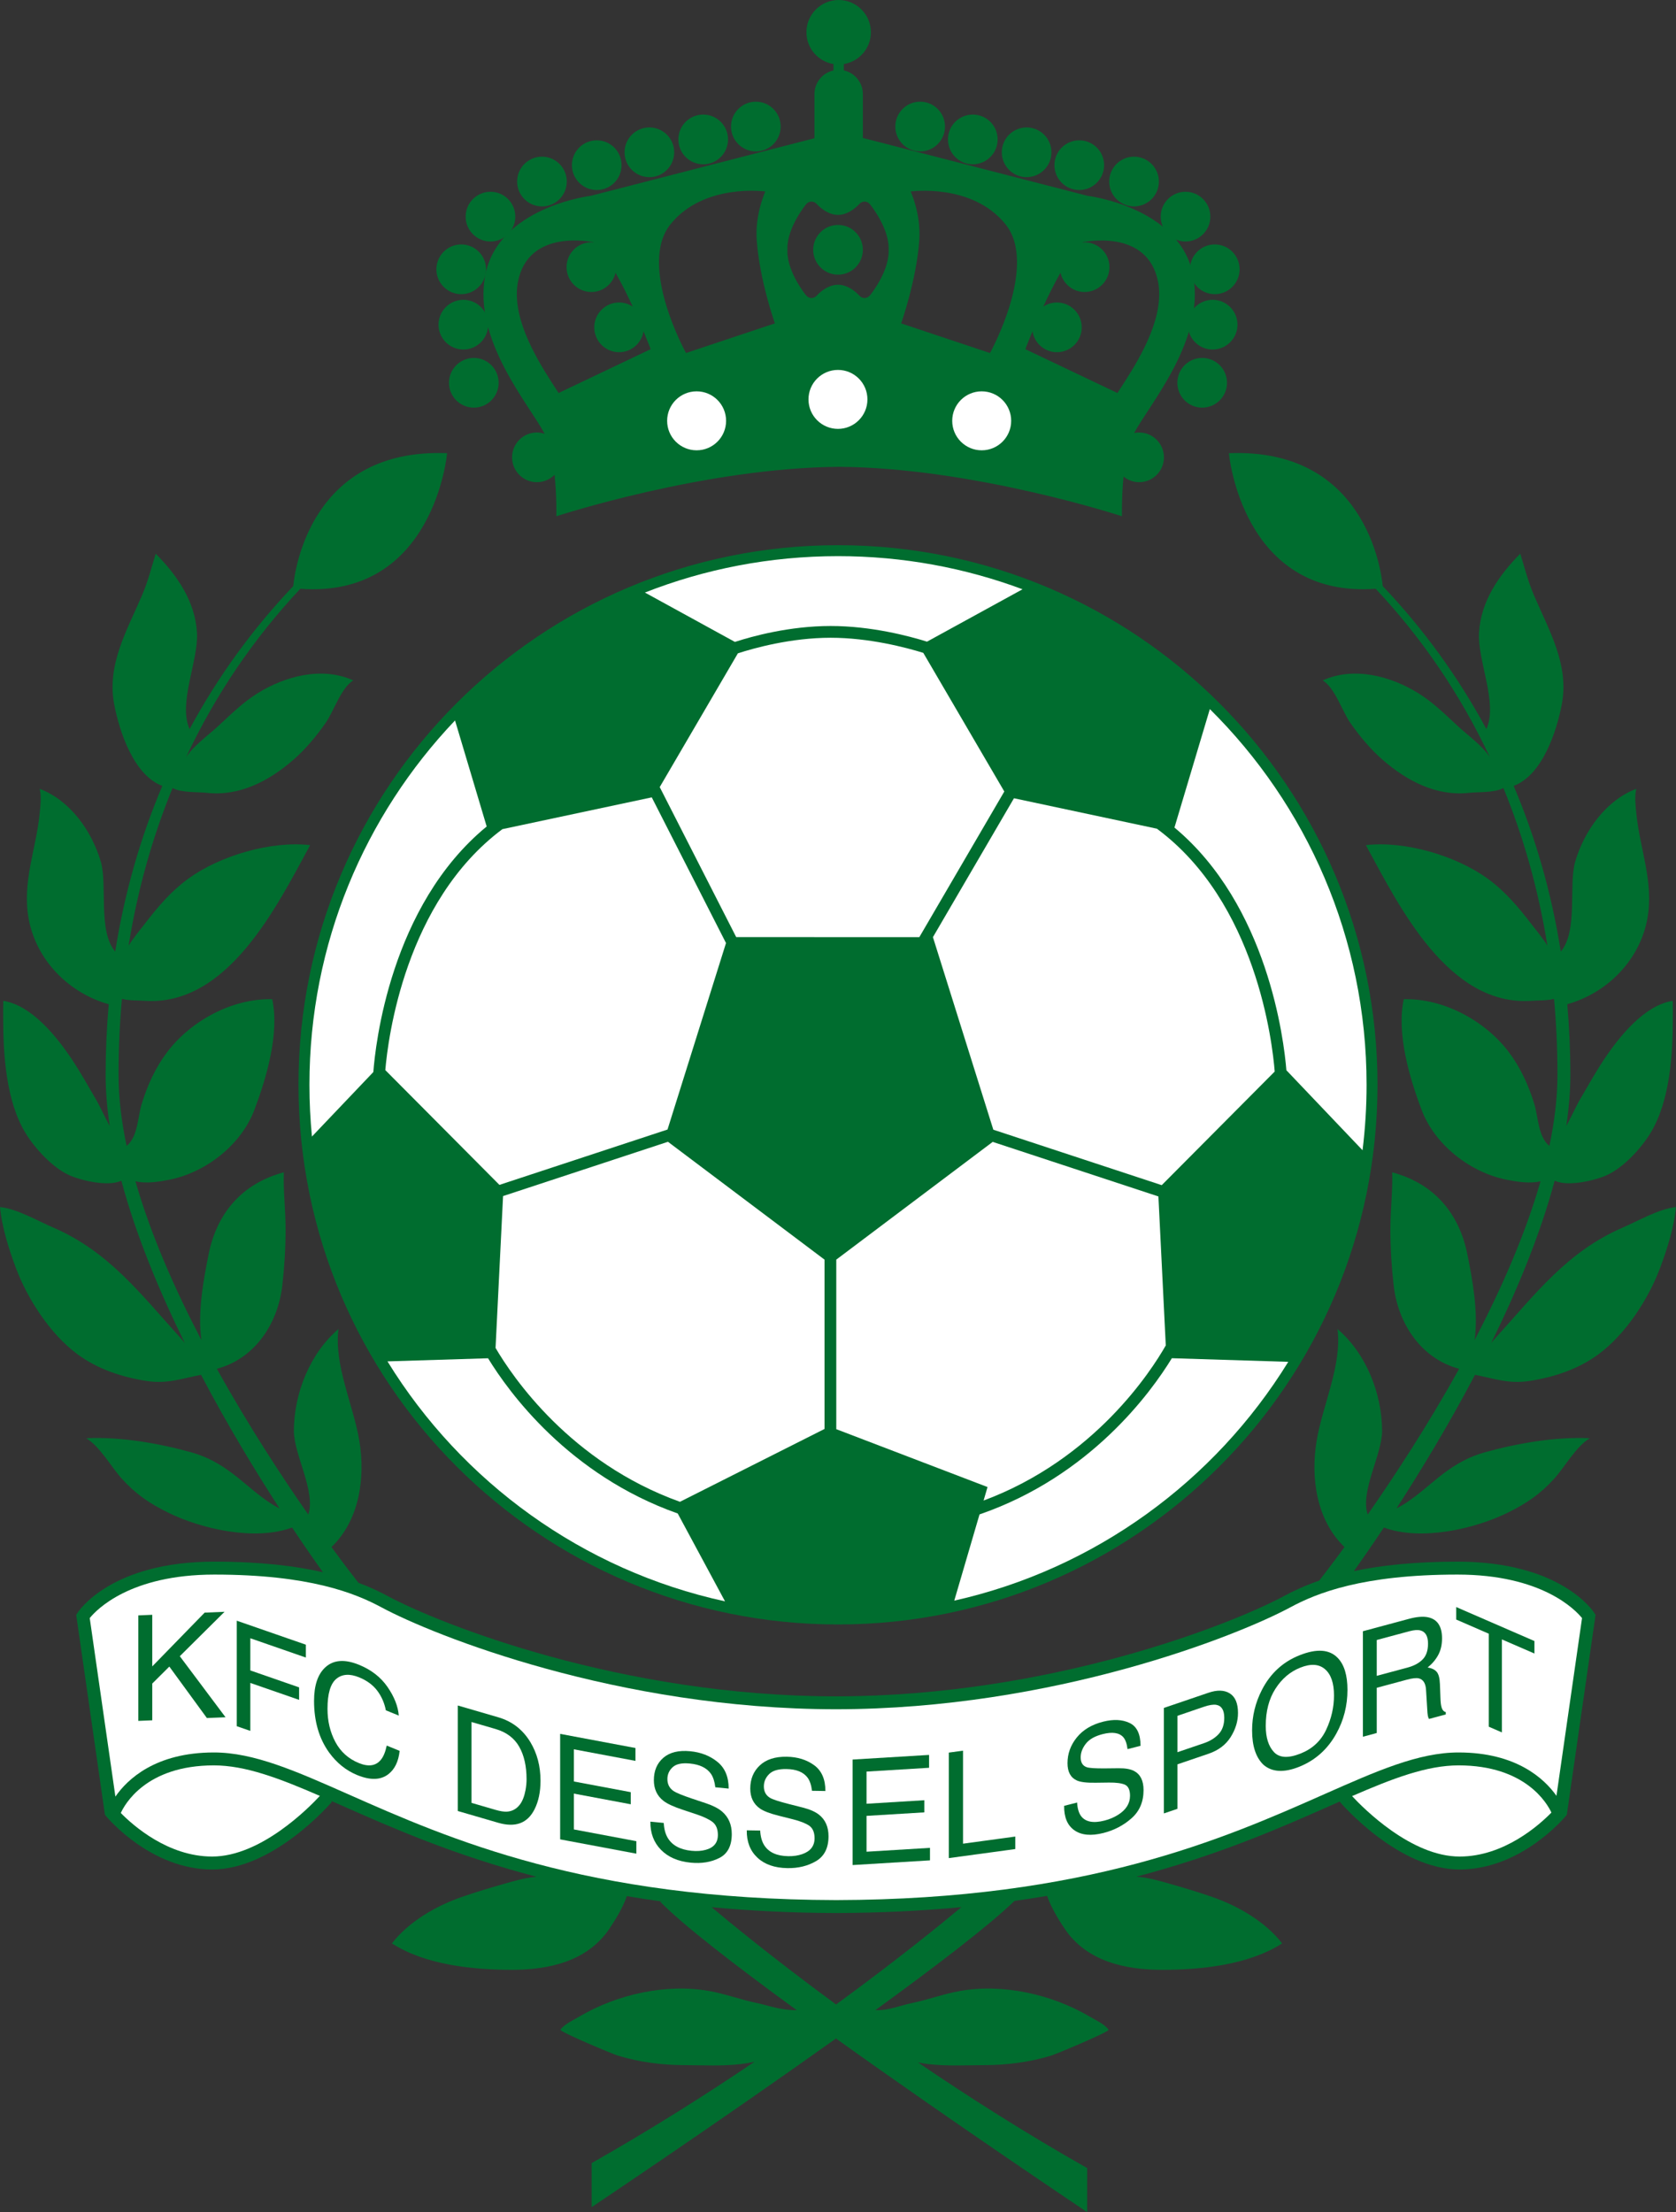<?xml version="1.0" encoding="UTF-8" standalone="no"?>
<svg
   xmlns:dc="http://purl.org/dc/elements/1.1/"
   xmlns:cc="http://creativecommons.org/ns#"
   xmlns:rdf="http://www.w3.org/1999/02/22-rdf-syntax-ns#"
   xmlns:svg="http://www.w3.org/2000/svg"
   xmlns="http://www.w3.org/2000/svg"
   xmlns:sodipodi="http://sodipodi.sourceforge.net/DTD/sodipodi-0.dtd"
   xmlns:inkscape="http://www.inkscape.org/namespaces/inkscape"
   width="177.209"
   version="1.1"
   height="233.859"
   viewBox="0 0 141.767 187.087"
   id="svg2937"
   inkscape:version="0.47 r22583"
   sodipodi:docname="Dessel_Sport-Seite001.svg">
  <rect x="0" y="0" width="141.767" height="187.087" fill="#333333" stroke="none"/>
  <sodipodi:namedview
     pagecolor="#ffffff"
     bordercolor="#666666"
     borderopacity="1"
     objecttolerance="10"
     gridtolerance="10"
     guidetolerance="10"
     inkscape:pageopacity="0"
     inkscape:pageshadow="2"
     inkscape:window-width="1152"
     inkscape:window-height="804"
     id="namedview3052"
     showgrid="false"
     inkscape:zoom="3.5797234"
     inkscape:cx="89.057625"
     inkscape:cy="161.57515"
     inkscape:window-x="-4"
     inkscape:window-y="-4"
     inkscape:window-maximized="1"
     inkscape:current-layer="svg2937" />
  <defs
     id="defs2939">
    <inkscape:perspective
       sodipodi:type="inkscape:persp3d"
       inkscape:vp_x="0 : 121.25 : 1"
       inkscape:vp_y="0 : 1000 : 0"
       inkscape:vp_z="242.5 : 121.25 : 1"
       inkscape:persp3d-origin="121.25 : 80.833333 : 1"
       id="perspective3056" />
    <clipPath
       id="Clip0">
      <path
         d="m 0,0 192.756,0 0,192.756 L 0,192.756 0,0 z"
         transform="translate(0.26,0.677)"
         id="path2942" />
    </clipPath>
  </defs>
  <g
     id="Hintergrund"
     transform="translate(-25.754,-3.512)">
    <g
       id="Gruppe1"
       clip-path="url(#Clip0)">
      <path
         style="fill:#006d2f;fill-rule:evenodd;stroke:none"
         d="m 58.424,38.678 c 0,1.162 -0.94,2.103 -2.102,2.103 -0.501,0 -0.954,-0.182 -1.313,-0.475 -0.173,1.754 -0.137,3.355 -0.137,3.355 0,0 -12.523,-4.11 -23.92,-4.18 -11.398,0.069 -23.92,4.18 -23.92,4.18 0,0 0.038,-1.695 -0.151,-3.508 -0.381,0.387 -0.909,0.627 -1.495,0.627 -1.161,0 -2.1,-0.941 -2.1,-2.103 0,-1.159 0.939,-2.101 2.1,-2.101 0.231,0 0.448,0.046 0.655,0.115 C 4.729,34.199 0,28.812 1.004,23.34 2.073,17.506 9.949,16.56 9.949,16.56 l 18.915,-4.87 0,-3.736 c 0,-0.98 0.688,-1.797 1.608,-1.997 l 0,-0.54 C 29.176,5.206 28.184,4.084 28.184,2.727 28.184,1.222 29.404,0 30.91,0 c 1.506,0 2.727,1.222 2.727,2.727 0,1.357 -0.991,2.479 -2.289,2.689 l 0,0.54 c 0.92,0.201 1.609,1.018 1.609,1.997 l 0,3.715 18.997,4.892 c 0,0 7.877,0.946 8.947,6.78 0.994,5.422 -3.636,10.757 -4.998,13.28 0.135,-0.028 0.275,-0.043 0.419,-0.043 1.162,0 2.102,0.941 2.102,2.101 z m -22.229,-11.327 7.517,2.506 c 0,0 4.123,-7.438 1.294,-10.913 -2.83,-3.477 -8.004,-2.749 -8.004,-2.749 0,0 0.886,1.908 0.728,4.123 -0.242,3.396 -1.535,7.033 -1.535,7.033 z M 23.979,20.317 c -0.158,-2.215 0.728,-4.123 0.728,-4.123 0,0 -5.174,-0.728 -8.003,2.749 -2.829,3.476 1.294,10.913 1.294,10.913 l 7.518,-2.506 c 0,0 -1.293,-3.638 -1.536,-7.033 z m 23.326,7.7 c -0.375,0.908 -0.602,1.515 -0.602,1.515 l 7.787,3.706 c 1.437,-2.198 3.533,-5.401 3.533,-8.361 0,-0.347 -0.027,-0.691 -0.091,-1.028 -0.882,-4.583 -6.319,-3.362 -6.379,-3.369 -0.009,0.009 -0.021,0.019 -0.03,0.029 0.064,-0.006 0.127,-0.019 0.191,-0.019 1.161,0 2.102,0.942 2.102,2.102 0,1.162 -0.941,2.104 -2.102,2.104 -0.995,0 -1.823,-0.695 -2.04,-1.627 -0.524,0.917 -1.023,1.923 -1.457,2.863 0.33,-0.219 0.727,-0.349 1.153,-0.349 1.161,0 2.102,0.942 2.102,2.102 0,1.162 -0.941,2.103 -2.102,2.103 -1.046,0 -1.904,-0.767 -2.065,-1.77 z m -32.901,0 c -0.16,1.003 -1.02,1.77 -2.065,1.77 -1.16,0 -2.102,-0.941 -2.102,-2.103 0,-1.159 0.941,-2.102 2.102,-2.102 0.428,0 0.823,0.13 1.154,0.349 -0.434,-0.94 -0.933,-1.946 -1.458,-2.863 -0.216,0.932 -1.044,1.627 -2.04,1.627 -1.161,0 -2.102,-0.942 -2.102,-2.104 0,-1.159 0.94,-2.102 2.102,-2.102 0.066,0 0.128,0.014 0.192,0.019 -0.01,-0.01 -0.021,-0.021 -0.03,-0.029 -0.059,0.007 -5.497,-1.214 -6.378,3.369 -0.065,0.338 -0.092,0.682 -0.092,1.028 0,2.96 2.096,6.163 3.533,8.361 l 7.787,-3.706 c 0,0 -0.227,-0.606 -0.603,-1.515 z M 26.576,21.127 c -0.001,0.044 -0.002,0.088 -0.002,0.132 0,1.803 1.58,3.72 1.58,3.72 0.247,0.299 0.656,0.305 0.91,0.012 0,0 0.792,-0.911 1.792,-0.911 1.001,0 1.793,0.911 1.793,0.911 0.254,0.293 0.663,0.287 0.91,-0.012 0,0 1.58,-1.917 1.58,-3.72 0,-0.044 -10e-4,-0.088 -0.002,-0.132 0.001,-0.044 0.002,-0.087 0.002,-0.132 0,-1.802 -1.58,-3.72 -1.58,-3.72 -0.247,-0.299 -0.656,-0.305 -0.91,-0.012 0,0 -0.792,0.912 -1.793,0.912 -1,0 -1.792,-0.912 -1.792,-0.912 -0.254,-0.293 -0.663,-0.287 -0.91,0.012 0,0 -1.58,1.918 -1.58,3.72 0,0.045 10e-4,0.088 0.002,0.132 z"
         transform="translate(65.783,3.512)"
         id="path2948" />
      <path
         style="fill:#ffffff;fill-rule:evenodd;stroke:none"
         d="m 4.986,2.493 c 0,1.377 -1.116,2.494 -2.493,2.494 C 1.116,4.987 0,3.87 0,2.493 0,1.116 1.116,0 2.493,0 3.87,0 4.986,1.116 4.986,2.493 z"
         transform="translate(94.141,34.797)"
         id="path2950" />
      <path
         style="fill:#ffffff;fill-rule:evenodd;stroke:none"
         d="m 0,2.494 c 0,1.377 1.116,2.493 2.493,2.493 1.377,0 2.494,-1.116 2.494,-2.493 C 4.987,1.116 3.87,0 2.493,0 1.116,0 0,1.116 0,2.494 z"
         transform="translate(106.299,36.609)"
         id="path2952" />
      <path
         style="fill:#ffffff;fill-rule:evenodd;stroke:none"
         d="m 4.986,2.494 c 0,1.377 -1.115,2.493 -2.493,2.493 C 1.116,4.987 0,3.871 0,2.494 0,1.116 1.116,0 2.493,0 3.871,0 4.986,1.116 4.986,2.494 z"
         transform="translate(82.185,36.609)"
         id="path2954" />
      <path
         style="fill:#006d2f;fill-rule:evenodd;stroke:none"
         d="M 0,2.101 C 0,3.264 0.938,4.204 2.097,4.204 3.26,4.204 4.199,3.264 4.199,2.101 4.199,0.942 3.26,0 2.097,0 0.938,0 0,0.942 0,2.101 z"
         transform="translate(125.343,33.783)"
         id="path2956" />
      <path
         style="fill:#006d2f;fill-rule:evenodd;stroke:none"
         d="m 4.2,2.101 c 0,1.163 -0.939,2.103 -2.099,2.103 C 0.941,4.204 0,3.264 0,2.101 0,0.942 0.941,0 2.102,0 3.262,0 4.2,0.942 4.2,2.101 z"
         transform="translate(63.732,33.783)"
         id="path2958" />
      <path
         style="fill:#006d2f;fill-rule:evenodd;stroke:none"
         d="M 0,2.1 C 0,3.263 0.938,4.204 2.098,4.204 3.259,4.204 4.2,3.263 4.2,2.1 4.2,0.941 3.259,0 2.098,0 0.938,0 0,0.941 0,2.1 z"
         transform="translate(126.228,28.868)"
         id="path2960" />
      <path
         style="fill:#006d2f;fill-rule:evenodd;stroke:none"
         d="m 4.201,2.1 c 0,1.163 -0.939,2.104 -2.1,2.104 C 0.941,4.204 0,3.263 0,2.1 0,0.941 0.941,0 2.102,0 3.263,0 4.201,0.941 4.201,2.1 z"
         transform="translate(62.847,28.868)"
         id="path2962" />
      <path
         style="fill:#006d2f;fill-rule:evenodd;stroke:none"
         d="M 0,2.102 C 0,3.264 0.939,4.205 2.1,4.205 3.26,4.205 4.2,3.264 4.2,2.102 4.2,0.942 3.26,0 2.1,0 0.939,0 0,0.942 0,2.102 z"
         transform="translate(126.407,24.185)"
         id="path2964" />
      <path
         style="fill:#006d2f;fill-rule:evenodd;stroke:none"
         d="M 4.2,2.102 C 4.2,3.264 3.262,4.205 2.102,4.205 0.94,4.205 0,3.264 0,2.102 0,0.942 0.94,0 2.102,0 3.262,0 4.2,0.942 4.2,2.102 z"
         transform="translate(62.667,24.185)"
         id="path2966" />
      <path
         style="fill:#006d2f;fill-rule:evenodd;stroke:none"
         d="m 0,2.101 c 0,1.163 0.938,2.104 2.098,2.104 1.161,0 2.101,-0.941 2.101,-2.104 C 4.199,0.942 3.259,0 2.098,0 0.938,0 0,0.942 0,2.101 z"
         transform="translate(123.934,19.731)"
         id="path2968" />
      <path
         style="fill:#006d2f;fill-rule:evenodd;stroke:none"
         d="m 4.2,2.101 c 0,1.163 -0.939,2.104 -2.099,2.104 C 0.94,4.205 0,3.264 0,2.101 0,0.942 0.94,0 2.102,0 3.262,0 4.2,0.942 4.2,2.101 z"
         transform="translate(65.142,19.731)"
         id="path2970" />
      <path
         style="fill:#006d2f;fill-rule:evenodd;stroke:none"
         d="M 0,2.101 C 0,3.264 0.939,4.205 2.099,4.205 3.26,4.205 4.2,3.264 4.2,2.101 4.2,0.941 3.26,0 2.099,0 0.939,0 0,0.941 0,2.101 z"
         transform="translate(119.579,16.763)"
         id="path2972" />
      <path
         style="fill:#006d2f;fill-rule:evenodd;stroke:none"
         d="m 4.2,2.101 c 0,1.163 -0.939,2.104 -2.1,2.104 C 0.94,4.205 0,3.264 0,2.101 0,0.941 0.94,0 2.101,0 3.262,0 4.2,0.941 4.2,2.101 z"
         transform="translate(69.496,16.763)"
         id="path2974" />
      <path
         style="fill:#006d2f;fill-rule:evenodd;stroke:none"
         d="m 0,2.101 c 0,1.162 0.939,2.103 2.1,2.103 1.161,0 2.101,-0.941 2.101,-2.103 C 4.201,0.941 3.261,0 2.1,0 0.939,0 0,0.941 0,2.101 z"
         transform="translate(114.945,15.379)"
         id="path2976" />
      <path
         style="fill:#006d2f;fill-rule:evenodd;stroke:none"
         d="m 4.2,2.101 c 0,1.162 -0.939,2.103 -2.099,2.103 C 0.94,4.204 0,3.263 0,2.101 0,0.941 0.94,0 2.102,0 3.262,0 4.2,0.941 4.2,2.101 z"
         transform="translate(74.129,15.379)"
         id="path2978" />
      <path
         style="fill:#006d2f;fill-rule:evenodd;stroke:none"
         d="M 0,2.101 C 0,3.264 0.939,4.204 2.099,4.204 3.26,4.204 4.2,3.264 4.2,2.101 4.2,0.941 3.26,0 2.099,0 0.939,0 0,0.941 0,2.101 z"
         transform="translate(110.492,14.29)"
         id="path2980" />
      <path
         style="fill:#006d2f;fill-rule:evenodd;stroke:none"
         d="m 4.199,2.101 c 0,1.163 -0.938,2.103 -2.099,2.103 C 0.94,4.204 0,3.264 0,2.101 0,0.941 0.94,0 2.101,0 3.261,0 4.199,0.941 4.199,2.101 z"
         transform="translate(78.583,14.29)"
         id="path2982" />
      <path
         style="fill:#006d2f;fill-rule:evenodd;stroke:none"
         d="m 0,2.102 c 0,1.162 0.939,2.104 2.1,2.104 1.161,0 2.102,-0.942 2.102,-2.104 C 4.202,0.942 3.261,0 2.1,0 0.939,0 0,0.942 0,2.102 z"
         transform="translate(105.939,13.201)"
         id="path2984" />
      <path
         style="fill:#006d2f;fill-rule:evenodd;stroke:none"
         d="m 4.2,2.102 c 0,1.162 -0.939,2.104 -2.099,2.104 C 0.939,4.205 0,3.264 0,2.102 0,0.942 0.939,0 2.102,0 3.262,0 4.2,0.942 4.2,2.102 z"
         transform="translate(83.135,13.201)"
         id="path2986" />
      <path
         style="fill:#006d2f;fill-rule:evenodd;stroke:none"
         d="m 0,2.102 c 0,1.162 0.939,2.103 2.1,2.103 1.161,0 2.102,-0.941 2.102,-2.103 C 4.202,0.942 3.261,0 2.1,0 0.939,0 0,0.942 0,2.102 z"
         transform="translate(101.486,12.112)"
         id="path2988" />
      <path
         style="fill:#006d2f;fill-rule:evenodd;stroke:none"
         d="m 4.2,2.102 c 0,1.162 -0.939,2.103 -2.099,2.103 C 0.94,4.205 0,3.264 0,2.102 0,0.942 0.94,0 2.102,0 3.262,0 4.2,0.942 4.2,2.102 z"
         transform="translate(87.588,12.112)"
         id="path2990" />
      <path
         style="fill:#006d2f;fill-rule:evenodd;stroke:none"
         d="m 4.2,2.101 c 0,1.163 -0.938,2.104 -2.099,2.104 C 0.941,4.205 0,3.264 0,2.101 0,0.942 0.941,0 2.102,0 3.262,0 4.2,0.942 4.2,2.101 z"
         transform="translate(94.54,22.536)"
         id="path2992" />
      <path
         style="fill:#006d2f;fill-rule:evenodd;stroke:none"
         d="m 137.277,65.941 c -4.746,2.048 -7.442,5.677 -10.776,9.341 -0.128,0.14 -0.249,0.284 -0.367,0.432 2.179,-4.42 4.14,-9.147 5.369,-13.731 1.102,0.528 3.419,-0.005 4.461,-0.49 1.386,-0.648 2.847,-2.235 3.642,-3.536 1.656,-2.707 1.891,-6.661 1.892,-9.72 0.001,-0.487 0.008,-0.981 -0.011,-1.465 -2.445,0.384 -4.593,3.122 -5.856,5.031 -0.694,1.048 -1.288,2.125 -1.925,3.207 -0.397,0.674 -0.785,1.555 -1.222,2.353 0.225,-1.487 0.348,-2.941 0.348,-4.344 0,-2.031 -0.092,-4.017 -0.262,-5.96 3.413,-0.961 6.138,-3.753 6.774,-7.233 0.563,-3.087 -0.619,-5.843 -0.928,-8.854 -0.068,-0.67 -0.163,-1.486 -0.009,-2.131 -2.583,0.985 -4.402,3.566 -5.164,6.151 -0.584,1.985 0.265,5.85 -1.22,7.614 -0.793,-5.011 -2.152,-9.691 -3.986,-14.014 2.435,-0.907 3.645,-4.639 4.073,-6.909 0.636,-3.356 -1.098,-6.263 -2.362,-9.224 -0.505,-1.184 -0.782,-2.307 -1.152,-3.505 -1.818,1.83 -3.345,4.042 -3.491,6.699 -0.13,2.363 1.619,5.944 0.624,8.135 -2.424,-4.495 -5.388,-8.537 -8.766,-12.09 C 116.82,10.246 115.405,0 103.948,0.456 c 0,0 1.089,12.294 12.416,11.467 3.869,4.117 7.141,8.883 9.659,14.242 -0.652,-0.992 -1.848,-1.836 -2.671,-2.592 -1.099,-1.011 -2.1,-2.022 -3.372,-2.813 -2.33,-1.448 -5.435,-2.287 -8.094,-1.091 1.033,0.645 1.64,2.59 2.309,3.559 0.778,1.125 1.735,2.27 2.744,3.149 2.065,1.798 4.555,3.108 7.325,2.803 0.805,-0.09 2.12,0.011 2.905,-0.406 1.692,4.127 2.956,8.574 3.72,13.327 -0.435,-0.695 -0.993,-1.355 -1.387,-1.868 -1.107,-1.435 -2.209,-2.741 -3.682,-3.808 -2.674,-1.935 -6.984,-3.202 -10.286,-2.821 2.836,5.215 6.991,13.678 14.054,13.162 0.582,-0.043 1.287,-0.003 1.864,-0.166 0.19,2.088 0.288,4.229 0.288,6.42 0,1.927 -0.246,3.949 -0.682,6.023 -0.955,-0.768 -0.943,-2.458 -1.273,-3.539 -0.482,-1.579 -1.171,-3.087 -2.151,-4.387 -2.014,-2.674 -5.539,-4.569 -8.894,-4.483 -0.627,2.897 0.491,6.677 1.517,9.378 1.114,2.942 4.095,5.266 7.156,5.883 0.821,0.166 1.98,0.362 2.896,0.138 -1.287,4.482 -3.317,9.1 -5.582,13.432 0.341,-2.307 -0.172,-5.096 -0.603,-7.245 -0.698,-3.49 -2.823,-6 -6.364,-6.945 0.051,1.581 -0.151,3.197 -0.151,4.812 0,1.605 0.1,3.2 0.28,4.776 0.365,3.181 2.292,6.162 5.533,7.028 -2.656,4.791 -5.487,9.109 -7.733,12.329 -0.657,-1.969 1.229,-5.084 1.219,-7.096 -0.016,-3.141 -1.341,-6.52 -3.773,-8.597 0.392,3.047 -1.262,6.443 -1.763,9.44 -0.522,3.126 -0.02,6.732 2.356,8.999 -1.049,1.434 -1.812,2.422 -2.14,2.841 -1.234,0.427 -2.194,0.882 -2.958,1.294 -4.376,2.357 -19.718,8.476 -37.927,8.494 -18.207,-0.018 -33.55,-6.137 -37.925,-8.494 -0.658,-0.353 -1.462,-0.74 -2.458,-1.114 -0.178,-0.223 -1.024,-1.302 -2.282,-3.021 2.376,-2.267 2.879,-5.873 2.356,-8.999 -0.5,-2.997 -2.154,-6.393 -1.762,-9.44 -2.434,2.077 -3.759,5.456 -3.774,8.597 -0.01,2.012 1.876,5.127 1.22,7.096 -2.246,-3.22 -5.076,-7.538 -7.732,-12.329 3.24,-0.866 5.167,-3.847 5.532,-7.028 0.181,-1.576 0.28,-3.171 0.28,-4.776 0,-1.615 -0.202,-3.231 -0.151,-4.812 -3.54,0.945 -5.666,3.455 -6.364,6.945 -0.43,2.149 -0.943,4.938 -0.604,7.245 -2.264,-4.332 -4.295,-8.95 -5.581,-13.432 0.916,0.224 2.074,0.028 2.896,-0.138 3.061,-0.617 6.042,-2.94 7.157,-5.883 1.024,-2.701 2.144,-6.48 1.516,-9.378 -3.353,-0.086 -6.879,1.81 -8.893,4.483 -0.981,1.3 -1.67,2.808 -2.151,4.387 -0.331,1.081 -0.318,2.772 -1.273,3.539 -0.436,-2.074 -0.682,-4.096 -0.682,-6.023 0,-2.191 0.098,-4.332 0.287,-6.42 0.578,0.163 1.283,0.123 1.864,0.166 7.064,0.516 11.218,-7.947 14.055,-13.162 -3.303,-0.381 -7.613,0.887 -10.286,2.821 -1.473,1.066 -2.575,2.372 -3.682,3.808 -0.396,0.514 -0.953,1.173 -1.387,1.868 0.763,-4.753 2.026,-9.2 3.719,-13.327 0.786,0.417 2.1,0.316 2.905,0.406 2.771,0.306 5.26,-1.005 7.324,-2.803 1.011,-0.88 1.968,-2.024 2.744,-3.149 0.669,-0.969 1.277,-2.914 2.311,-3.559 -2.66,-1.196 -5.765,-0.357 -8.096,1.091 -1.271,0.791 -2.272,1.803 -3.371,2.813 -0.822,0.756 -2.019,1.6 -2.672,2.592 2.518,-5.359 5.792,-10.125 9.659,-14.242 C 36.73,12.75 37.819,0.456 37.819,0.456 26.361,0 24.947,10.246 24.804,11.699 c -3.378,3.553 -6.342,7.595 -8.767,12.09 -0.994,-2.191 0.755,-5.771 0.625,-8.135 -0.146,-2.657 -1.673,-4.869 -3.491,-6.699 -0.369,1.198 -0.646,2.321 -1.151,3.505 -1.264,2.961 -2.998,5.868 -2.363,9.224 0.43,2.271 1.639,6.002 4.073,6.909 -1.833,4.322 -3.192,9.003 -3.985,14.014 -1.484,-1.765 -0.636,-5.629 -1.22,-7.614 -0.762,-2.585 -2.581,-5.166 -5.165,-6.151 0.154,0.644 0.06,1.461 -0.008,2.131 -0.31,3.012 -1.491,5.768 -0.928,8.854 0.635,3.48 3.359,6.272 6.774,7.233 -0.171,1.943 -0.262,3.929 -0.262,5.96 0,1.403 0.123,2.857 0.347,4.344 C 8.846,56.565 8.457,55.685 8.061,55.011 7.424,53.929 6.83,52.852 6.136,51.804 4.872,49.895 2.725,47.156 0.279,46.773 0.262,47.257 0.269,47.75 0.269,48.237 c 0.002,3.059 0.236,7.013 1.893,9.72 0.795,1.301 2.255,2.888 3.643,3.536 1.041,0.485 3.358,1.018 4.46,0.49 1.228,4.584 3.19,9.311 5.369,13.731 -0.117,-0.148 -0.239,-0.292 -0.366,-0.432 -3.334,-3.664 -6.03,-7.293 -10.776,-9.341 C 3.156,65.366 1.42,64.349 0,64.216 c 0.148,1.639 0.74,3.528 1.321,5.089 0.995,2.671 2.926,5.661 5.253,7.371 1.692,1.243 3.728,1.918 5.811,2.243 1.772,0.276 3.008,-0.213 4.618,-0.518 2.278,4.334 4.671,8.255 6.641,11.294 -1.415,-0.694 -2.802,-2.066 -3.951,-2.93 -1.105,-0.829 -2.162,-1.431 -3.503,-1.806 -2.747,-0.768 -6.038,-1.339 -8.894,-1.193 1.155,0.692 2.104,2.417 2.994,3.406 1.19,1.32 2.363,2.11 3.939,2.886 2.815,1.385 7.34,2.418 10.479,1.257 1.117,1.678 2.029,2.976 2.607,3.781 -2.289,-0.522 -5.256,-0.895 -9.191,-0.895 -8.701,0 -11.456,4.155 -11.569,4.333 l -0.109,0.171 0.029,0.201 2.38,16.549 0.022,0.152 0.098,0.119 c 0.153,0.185 3.801,4.51 8.973,4.51 5.167,0 9.938,-5.497 10.138,-5.731 l -0.098,-0.084 c 0.335,0.147 0.674,0.298 1.02,0.451 4.147,1.835 9.384,4.15 16.377,5.979 -0.917,0.073 -1.975,0.379 -2.706,0.587 -1.221,0.348 -2.446,0.714 -3.646,1.132 -2.177,0.76 -4.47,2.089 -5.882,3.919 2.844,1.825 6.865,2.233 10.163,2.233 3.109,0 6.356,-0.713 8.21,-3.443 0.564,-0.83 1.152,-1.81 1.502,-2.789 0.984,0.166 1.998,0.321 3.04,0.463 l -0.234,-0.006 c 1.881,1.941 6.369,5.404 11.566,9.192 -1.415,0.004 -2.454,-0.42 -3.34,-0.601 -1.37,-0.28 -2.712,-0.786 -4.101,-1.03 -3.62,-0.636 -7.751,0.283 -10.942,2.161 -0.523,0.307 -1.275,0.646 -1.607,1.118 -0.115,0.163 4.43,2.062 4.854,2.191 1.833,0.555 3.705,0.798 5.615,0.804 1.596,0.005 3.201,0.099 4.79,-0.09 0.387,-0.047 0.771,-0.109 1.151,-0.191 -4.143,2.8 -8.796,5.747 -13.771,8.565 l 0,3.726 c 0,0 10.743,-7.185 20.665,-14.262 10.076,7.211 21.248,14.685 21.248,14.685 l 0,-3.726 c -5.19,-2.94 -10.03,-6.023 -14.306,-8.931 0.283,0.053 0.568,0.1 0.854,0.134 1.589,0.189 3.194,0.095 4.79,0.09 1.911,-0.006 3.783,-0.249 5.615,-0.804 0.425,-0.129 4.97,-2.028 4.855,-2.191 -0.332,-0.472 -1.084,-0.811 -1.607,-1.118 -3.192,-1.878 -7.322,-2.797 -10.943,-2.161 -1.389,0.244 -2.732,0.75 -4.102,1.03 -0.945,0.193 -2.065,0.662 -3.069,0.592 5.121,-3.717 9.631,-7.166 11.766,-9.237 0.943,-0.131 1.863,-0.273 2.756,-0.426 0.35,0.986 0.943,1.975 1.511,2.812 1.855,2.73 5.1,3.443 8.21,3.443 3.297,0 7.319,-0.408 10.163,-2.233 -1.412,-1.83 -3.705,-3.159 -5.882,-3.919 -1.199,-0.418 -2.425,-0.784 -3.646,-1.132 -0.757,-0.216 -1.866,-0.541 -2.807,-0.595 6.975,-1.829 12.2,-4.139 16.34,-5.971 0.306,-0.136 0.607,-0.269 0.904,-0.401 l -0.038,0.034 c 0.2,0.234 4.971,5.731 10.138,5.731 5.173,0 8.819,-4.325 8.973,-4.51 l 0.098,-0.119 0.022,-0.152 2.38,-16.549 0.03,-0.201 -0.111,-0.171 c -0.112,-0.178 -2.868,-4.333 -11.568,-4.333 -3.692,0 -6.536,0.327 -8.764,0.8 0.579,-0.813 1.463,-2.072 2.538,-3.686 3.139,1.161 7.663,0.128 10.479,-1.257 1.575,-0.776 2.749,-1.566 3.938,-2.886 0.891,-0.989 1.839,-2.714 2.996,-3.406 -2.856,-0.146 -6.148,0.425 -8.894,1.193 -1.341,0.375 -2.398,0.977 -3.503,1.806 -1.149,0.864 -2.537,2.236 -3.951,2.93 1.969,-3.039 4.361,-6.96 6.641,-11.294 1.61,0.305 2.845,0.794 4.617,0.518 2.084,-0.325 4.119,-1 5.811,-2.243 2.326,-1.71 4.258,-4.7 5.252,-7.371 0.582,-1.561 1.174,-3.45 1.322,-5.089 -1.42,0.133 -3.156,1.15 -4.49,1.725 z M 70.72,131.653 c -5.485,-4.028 -9.275,-7.173 -10.525,-8.228 3.245,0.305 6.744,0.484 10.536,0.493 3.815,-0.009 7.332,-0.19 10.593,-0.498 -1.655,1.383 -5.407,4.441 -10.603,8.233 z"
         transform="translate(25.754,41.384)"
         id="path2994" />
      <path
         style="fill:#ffffff;fill-rule:evenodd;stroke:none"
         d="M 7.729,7.71 C 3.991,7.71 1.035,5.08 0,4.027 0.309,3.34 2.105,0 7.872,0 10.534,0 13.397,1.086 16.838,2.581 15.908,3.586 11.844,7.71 7.729,7.71 z"
         transform="translate(35.972,152.816)"
         id="path2996" />
      <path
         style="fill:#ffffff;fill-rule:evenodd;stroke:none"
         d="M 9.093,7.71 C 5.003,7.71 0.962,3.635 0,2.598 3.459,1.094 6.333,0 9.006,0 14.675,0 16.507,3.228 16.86,3.99 15.857,5.018 12.873,7.71 9.093,7.71 z"
         transform="translate(140.122,152.816)"
         id="path2998" />
      <path
         style="fill:#ffffff;fill-rule:evenodd;stroke:none"
         d="m 124.066,18.712 c -1.021,-1.444 -3.39,-3.668 -8.282,-3.668 -3.382,0 -6.902,1.559 -11.36,3.532 -8.492,3.76 -20.12,8.907 -41.283,8.953 C 41.979,27.483 30.352,22.336 21.86,18.576 17.403,16.603 13.882,15.044 10.5,15.044 c -4.969,0 -7.333,2.294 -8.329,3.733 L 0,3.679 C 0.566,2.978 3.397,0 10.534,0 c 8.062,0 11.928,1.58 14.136,2.768 4.442,2.393 20.01,8.606 38.443,8.623 18.436,-0.017 34.003,-6.23 38.445,-8.623 C 103.765,1.58 107.633,0 115.695,0 c 7.131,0 9.963,2.974 10.534,3.679 l -2.163,15.033 z"
         transform="translate(33.344,136.679)"
         id="path3000" />
      <path
         style="fill:#006d2f;fill-rule:evenodd;stroke:none"
         d="m 0,0.304 1.18,-0.05 0,4.364 L 5.612,0.07 7.294,0 3.51,3.755 7.378,8.919 5.801,8.985 2.624,4.633 1.18,6.068 l 0,3.109 L 0,9.226 0,0.304 z"
         transform="translate(37.453,139.827)"
         id="path3002" />
      <path
         style="fill:#006d2f;fill-rule:evenodd;stroke:none"
         d="m 0,0 5.845,2.029 0,1.088 -4.699,-1.632 0,2.721 4.126,1.433 0,1.056 -4.126,-1.432 0,4.056 L 0,8.923 0,0 z"
         transform="translate(45.782,140.58)"
         id="path3004" />
      <path
         style="fill:#006d2f;fill-rule:evenodd;stroke:none"
         d="M 6.217,2.372 C 6.787,3.2 7.104,4.006 7.167,4.788 L 6.073,4.342 C 5.951,3.719 5.709,3.166 5.346,2.683 4.982,2.2 4.472,1.824 3.816,1.555 3.015,1.229 2.368,1.273 1.876,1.687 1.384,2.102 1.137,2.945 1.137,4.215 c 0,1.042 0.223,1.977 0.666,2.806 0.444,0.83 1.106,1.424 1.988,1.783 C 4.601,9.135 5.219,9.046 5.643,8.537 5.867,8.269 6.035,7.865 6.146,7.325 L 7.239,7.771 C 7.143,8.672 6.824,9.33 6.283,9.746 5.635,10.247 4.762,10.273 3.661,9.824 2.713,9.437 1.917,8.798 1.272,7.909 0.425,6.733 0,5.279 0,3.547 0,2.232 0.319,1.285 0.956,0.704 1.645,0.071 2.597,0 3.809,0.496 4.843,0.917 5.646,1.543 6.217,2.372 z"
         transform="translate(52.319,143.816)"
         id="path3006" />
      <path
         style="fill:#006d2f;fill-rule:evenodd;stroke:none"
         d="m 1.163,8.235 0,-6.839 2.027,0.59 c 0.922,0.269 1.591,0.769 2.007,1.5 0.415,0.732 0.622,1.649 0.622,2.752 0,0.287 -0.028,0.59 -0.086,0.909 C 5.634,7.68 5.472,8.094 5.246,8.388 4.962,8.754 4.599,8.951 4.155,8.979 3.905,8.992 3.588,8.941 3.202,8.829 L 1.163,8.235 z M 0,8.923 3.419,9.918 C 4.871,10.341 5.896,9.963 6.491,8.784 6.829,8.117 6.999,7.311 6.999,6.362 6.999,5.136 6.712,4.047 6.14,3.095 5.497,2.037 4.595,1.338 3.43,0.999 L 0,0 0,8.923 z"
         transform="translate(64.475,147.751)"
         id="path3008" />
      <path
         style="fill:#006d2f;fill-rule:evenodd;stroke:none"
         d="m 0,0 6.37,1.196 0,1.089 -5.209,-0.979 0,2.721 4.811,0.903 0,1.025 -4.811,-0.903 0,3.031 5.285,0.993 0,1.056 L 0,8.922 0,0 z"
         transform="translate(73.135,150.151)"
         id="path3010" />
      <path
         style="fill:#006d2f;fill-rule:evenodd;stroke:none"
         d="M 1.142,6.159 C 1.168,6.669 1.282,7.094 1.483,7.431 1.866,8.061 2.54,8.423 3.507,8.516 3.939,8.558 4.334,8.531 4.689,8.434 5.377,8.248 5.721,7.829 5.721,7.175 5.721,6.687 5.575,6.324 5.283,6.087 4.987,5.856 4.524,5.636 3.894,5.425 L 2.733,5.039 C 1.975,4.788 1.438,4.539 1.123,4.295 0.578,3.871 0.306,3.287 0.306,2.544 0.306,1.743 0.573,1.111 1.109,0.648 1.645,0.185 2.403,0 3.385,0.095 4.288,0.182 5.056,0.483 5.686,0.996 6.318,1.508 6.634,2.261 6.634,3.253 L 5.504,3.144 C 5.447,2.66 5.323,2.28 5.136,2.006 4.785,1.505 4.191,1.215 3.353,1.134 2.678,1.068 2.19,1.171 1.895,1.445 1.599,1.716 1.451,2.051 1.451,2.45 c 0,0.438 0.175,0.776 0.525,1.013 0.23,0.153 0.749,0.365 1.558,0.638 L 4.737,4.503 C 5.316,4.698 5.765,4.929 6.08,5.199 6.624,5.669 6.896,6.301 6.896,7.097 6.896,8.086 6.549,8.76 5.854,9.117 5.157,9.473 4.35,9.608 3.428,9.519 2.354,9.415 1.514,9.052 0.905,8.429 0.297,7.808 0,7.014 0.012,6.049 l 1.13,0.11 z"
         transform="translate(80.756,151.525)"
         id="path3012" />
      <path
         style="fill:#006d2f;fill-rule:evenodd;stroke:none"
         d="M 1.147,6.259 C 1.174,6.769 1.288,7.183 1.49,7.503 1.875,8.104 2.552,8.412 3.522,8.428 3.958,8.436 4.354,8.377 4.71,8.252 5.401,8.011 5.747,7.564 5.747,6.911 5.747,6.422 5.601,6.071 5.308,5.858 5.011,5.651 4.545,5.466 3.912,5.306 L 2.746,5.013 C 1.983,4.823 1.444,4.618 1.128,4.398 0.581,4.015 0.308,3.453 0.308,2.712 0.308,1.911 0.576,1.256 1.114,0.75 1.652,0.245 2.414,0 3.4,0.017 4.308,0.032 5.079,0.271 5.713,0.734 6.347,1.196 6.664,1.923 6.664,2.915 L 5.529,2.897 C 5.472,2.416 5.348,2.047 5.158,1.788 4.808,1.316 4.211,1.072 3.369,1.058 2.689,1.046 2.2,1.189 1.904,1.485 1.606,1.781 1.458,2.127 1.458,2.526 c 0,0.438 0.176,0.762 0.527,0.971 0.23,0.134 0.752,0.305 1.565,0.513 l 1.208,0.307 c 0.582,0.148 1.031,0.344 1.349,0.589 0.547,0.426 0.821,1.038 0.821,1.833 0,0.989 -0.351,1.69 -1.049,2.103 C 5.181,9.254 4.369,9.453 3.444,9.437 2.365,9.419 1.52,9.123 0.91,8.549 0.299,7.976 0,7.205 0.013,6.241 l 1.135,0.018 z"
         transform="translate(88.908,152.068)"
         id="path3014" />
      <path
         style="fill:#006d2f;fill-rule:evenodd;stroke:none"
         d="M 0,0.392 6.47,0 l 0,1.088 -5.29,0.321 0,2.721 4.887,-0.298 0,1.026 -4.887,0.297 0,3.031 5.367,-0.326 0,1.057 L 0,9.315 0,0.392 z"
         transform="translate(97.871,151.931)"
         id="path3016" />
      <path
         style="fill:#006d2f;fill-rule:evenodd;stroke:none"
         d="M 0,0.163 1.202,0 l 0,7.866 4.42,-0.603 0,1.057 L 0,9.086 0,0.163 z"
         transform="translate(106.011,151.572)"
         id="path3018" />
      <path
         style="fill:#006d2f;fill-rule:evenodd;stroke:none"
         d="M 1.111,7.061 C 1.138,7.559 1.249,7.94 1.445,8.206 1.819,8.701 2.478,8.828 3.422,8.587 3.845,8.48 4.23,8.318 4.577,8.099 5.25,7.676 5.586,7.139 5.586,6.488 5.586,5.999 5.443,5.687 5.158,5.552 4.869,5.424 4.418,5.364 3.802,5.371 L 2.668,5.386 C 1.927,5.397 1.403,5.334 1.096,5.198 0.563,4.96 0.298,4.471 0.298,3.731 0.298,2.93 0.559,2.206 1.082,1.559 1.604,0.913 2.345,0.468 3.303,0.224 4.185,0 4.934,0.037 5.55,0.331 6.166,0.627 6.475,1.271 6.475,2.264 l -1.1,0.279 C 5.318,2.079 5.198,1.742 5.015,1.532 4.672,1.152 4.092,1.066 3.272,1.274 2.611,1.442 2.136,1.712 1.847,2.086 1.557,2.459 1.412,2.844 1.412,3.242 c 0,0.438 0.171,0.714 0.514,0.831 0.223,0.073 0.731,0.105 1.521,0.1 L 4.622,4.16 C 5.188,4.154 5.625,4.232 5.933,4.393 6.465,4.676 6.73,5.215 6.73,6.01 6.73,7 6.391,7.795 5.712,8.393 5.033,8.992 4.244,9.405 3.345,9.633 2.297,9.9 1.476,9.825 0.884,9.409 0.29,8.997 0,8.307 0.012,7.339 L 1.111,7.061 z"
         transform="translate(115.753,148.898)"
         id="path3020" />
      <path
         style="fill:#006d2f;fill-rule:evenodd;stroke:none"
         d="m 5.107,2.372 c 0,0.581 -0.159,1.04 -0.475,1.377 C 4.317,4.087 3.904,4.342 3.397,4.515 L 1.149,5.28 1.149,2.203 3.397,1.436 C 3.832,1.289 4.175,1.234 4.425,1.274 4.879,1.353 5.107,1.72 5.107,2.372 z M 0,10.458 l 1.149,-0.39 0,-3.761 2.623,-0.894 C 4.612,5.126 5.238,4.655 5.651,3.997 6.063,3.34 6.269,2.662 6.269,1.964 6.269,1.153 6.038,0.601 5.576,0.309 5.115,0.018 4.512,0 3.768,0.254 L 0,1.537 0,10.458 z"
         transform="translate(124.203,146.42)"
         id="path3022" />
      <path
         style="fill:#006d2f;fill-rule:evenodd;stroke:none"
         d="M 4.115,8.885 C 3.071,9.303 2.317,9.264 1.853,8.771 1.388,8.279 1.155,7.538 1.155,6.55 1.155,5.314 1.426,4.27 1.969,3.42 2.511,2.569 3.211,1.972 4.069,1.629 4.954,1.274 5.652,1.316 6.162,1.753 6.673,2.188 6.928,2.93 6.928,3.979 6.928,4.972 6.707,5.939 6.265,6.88 5.822,7.821 5.106,8.489 4.115,8.885 z M 4,0.584 C 2.604,1.142 1.547,2.115 0.834,3.501 0.278,4.581 0,5.724 0,6.93 0,8.264 0.325,9.24 0.976,9.853 1.703,10.469 2.704,10.521 3.978,10.013 5.342,9.467 6.391,8.529 7.127,7.199 7.755,6.066 8.067,4.834 8.067,3.504 8.067,2.273 7.794,1.373 7.245,0.804 6.543,0.073 5.461,0 4,0.584 z"
         transform="translate(131.664,142.924)"
         id="path3024" />
      <path
         style="fill:#006d2f;fill-rule:evenodd;stroke:none"
         d="m 1.172,5.041 0,-3.031 2.763,-0.743 C 4.321,1.163 4.63,1.141 4.861,1.198 5.294,1.312 5.51,1.685 5.51,2.317 5.51,2.904 5.355,3.353 5.046,3.661 4.737,3.97 4.318,4.195 3.787,4.338 L 1.172,5.041 z M 0,10.19 1.172,9.875 1.172,6.051 3.729,5.363 C 4.189,5.24 4.526,5.204 4.739,5.256 5.116,5.354 5.318,5.69 5.344,6.267 l 0.091,1.465 c 0.016,0.344 0.037,0.574 0.06,0.689 0.024,0.115 0.056,0.203 0.096,0.266 L 7.01,8.305 7.01,8.103 C 6.833,8.069 6.71,7.921 6.642,7.655 6.599,7.501 6.571,7.255 6.56,6.918 L 6.516,5.736 C 6.496,5.225 6.402,4.876 6.233,4.691 6.064,4.504 5.813,4.386 5.479,4.333 5.862,4.024 6.161,3.67 6.375,3.272 6.588,2.874 6.695,2.408 6.695,1.873 6.695,0.849 6.299,0.253 5.505,0.086 5.087,0 4.555,0.043 3.912,0.216 L 0,1.268 0,10.19 z"
         transform="translate(141.036,140.203)"
         id="path3026" />
      <path
         style="fill:#006d2f;fill-rule:evenodd;stroke:none"
         d="m 6.615,2.873 0,1.056 -2.752,-1.194 0,7.865 -1.111,-0.483 0,-7.864 L 0,1.056 0,0 6.615,2.873 z"
         transform="translate(148.931,139.427)"
         id="path3028" />
      <path
         style="fill:#006d2f;fill-rule:evenodd;stroke:none"
         d="M 45.638,91.277 C 70.841,91.277 91.272,70.844 91.272,45.638 91.272,20.433 70.841,0 45.638,0 20.434,0 0,20.433 0,45.638 0,70.844 20.434,91.277 45.638,91.277 z"
         transform="translate(51.001,49.62)"
         id="path3030" />
      <path
         style="fill:#ffffff;fill-rule:evenodd;stroke:none"
         d="m 15.597,30.449 12.229,-6.161 0,-14.321 L 14.583,0 0.635,4.592 0,17.435 c 1.421,2.427 6.311,9.677 15.597,13.014 z"
         transform="translate(67.671,100.076)"
         id="path3032" />
      <path
         style="fill:#ffffff;fill-rule:evenodd;stroke:none"
         d="M 9.903,2.69 C 1.667,8.836 0.225,20.395 0,23.067 L 9.653,32.774 23.871,28.093 28.818,12.321 22.538,0 9.903,2.69 z"
         transform="translate(58.346,70.947)"
         id="path3034" />
      <path
         style="fill:#ffffff;fill-rule:evenodd;stroke:none"
         d="M 21.96,25.319 29.147,13.003 22.294,1.277 C 20.818,0.821 17.711,0 14.457,0 11.104,0 7.983,0.873 6.611,1.317 L 0,12.63 l 6.469,12.688 15.492,0.001 z"
         transform="translate(81.558,57.449)"
         id="path3036" />
      <path
         style="fill:#ffffff;fill-rule:evenodd;stroke:none"
         d="M 27.871,17.214 27.248,4.615 13.231,0 0,9.957 l 0,14.34 12.794,4.894 -0.334,1.142 c 9.379,-3.493 14.184,-10.962 15.411,-13.119 z"
         transform="translate(96.492,100.085)"
         id="path3038" />
      <path
         style="fill:#ffffff;fill-rule:evenodd;stroke:none"
         d="M 2.993,0 0,10.019 C 7.907,16.607 9.262,28.003 9.468,30.544 l 6.442,6.766 c 0.223,-1.813 0.341,-3.66 0.341,-5.534 C 16.251,19.347 11.178,8.104 2.993,0 z"
         transform="translate(125.097,63.482)"
         id="path3040" />
      <path
         style="fill:#ffffff;fill-rule:evenodd;stroke:none"
         d="m 7.613,7.254 c 1.456,-0.474 4.618,-1.347 8.098,-1.347 3.431,0 6.628,0.849 8.152,1.325 l 8.079,-4.43 C 27.082,0.991 21.825,0 16.335,0 10.57,0 5.061,1.091 0,3.079 l 7.613,4.175 z"
         transform="translate(80.304,50.547)"
         id="path3042" />
      <path
         style="fill:#ffffff;fill-rule:evenodd;stroke:none"
         d="M 18.945,2.575 6.855,0 0,11.747 5.109,28.032 19.354,32.722 28.91,23.113 C 28.719,20.684 27.358,8.808 18.945,2.575 z"
         transform="translate(104.667,71.023)"
         id="path3044" />
      <path
         style="fill:#ffffff;fill-rule:evenodd;stroke:none"
         d="M 24.552,13.128 C 15.319,9.865 10.253,2.856 8.508,0 L 0,0.263 c 6.266,10.188 16.501,17.67 28.552,20.295 l -4,-7.43 z"
         transform="translate(58.529,118.385)"
         id="path3046" />
      <path
         style="fill:#ffffff;fill-rule:evenodd;stroke:none"
         d="M 18.405,0 C 16.648,2.877 11.514,9.98 2.136,13.21 L 0,20.502 C 11.916,17.827 22.032,10.395 28.252,0.306 L 18.405,0 z"
         transform="translate(106.472,118.381)"
         id="path3048" />
      <path
         style="fill:#ffffff;fill-rule:evenodd;stroke:none"
         d="M 5.406,29.734 C 5.571,27.518 6.823,15.68 14.993,8.968 L 12.315,0 C 4.684,8.021 0,18.87 0,30.814 0,32.291 0.073,33.75 0.213,35.189 l 5.193,-5.455 z"
         transform="translate(51.928,64.443)"
         id="path3050" />
    </g>
  </g>
</svg>
